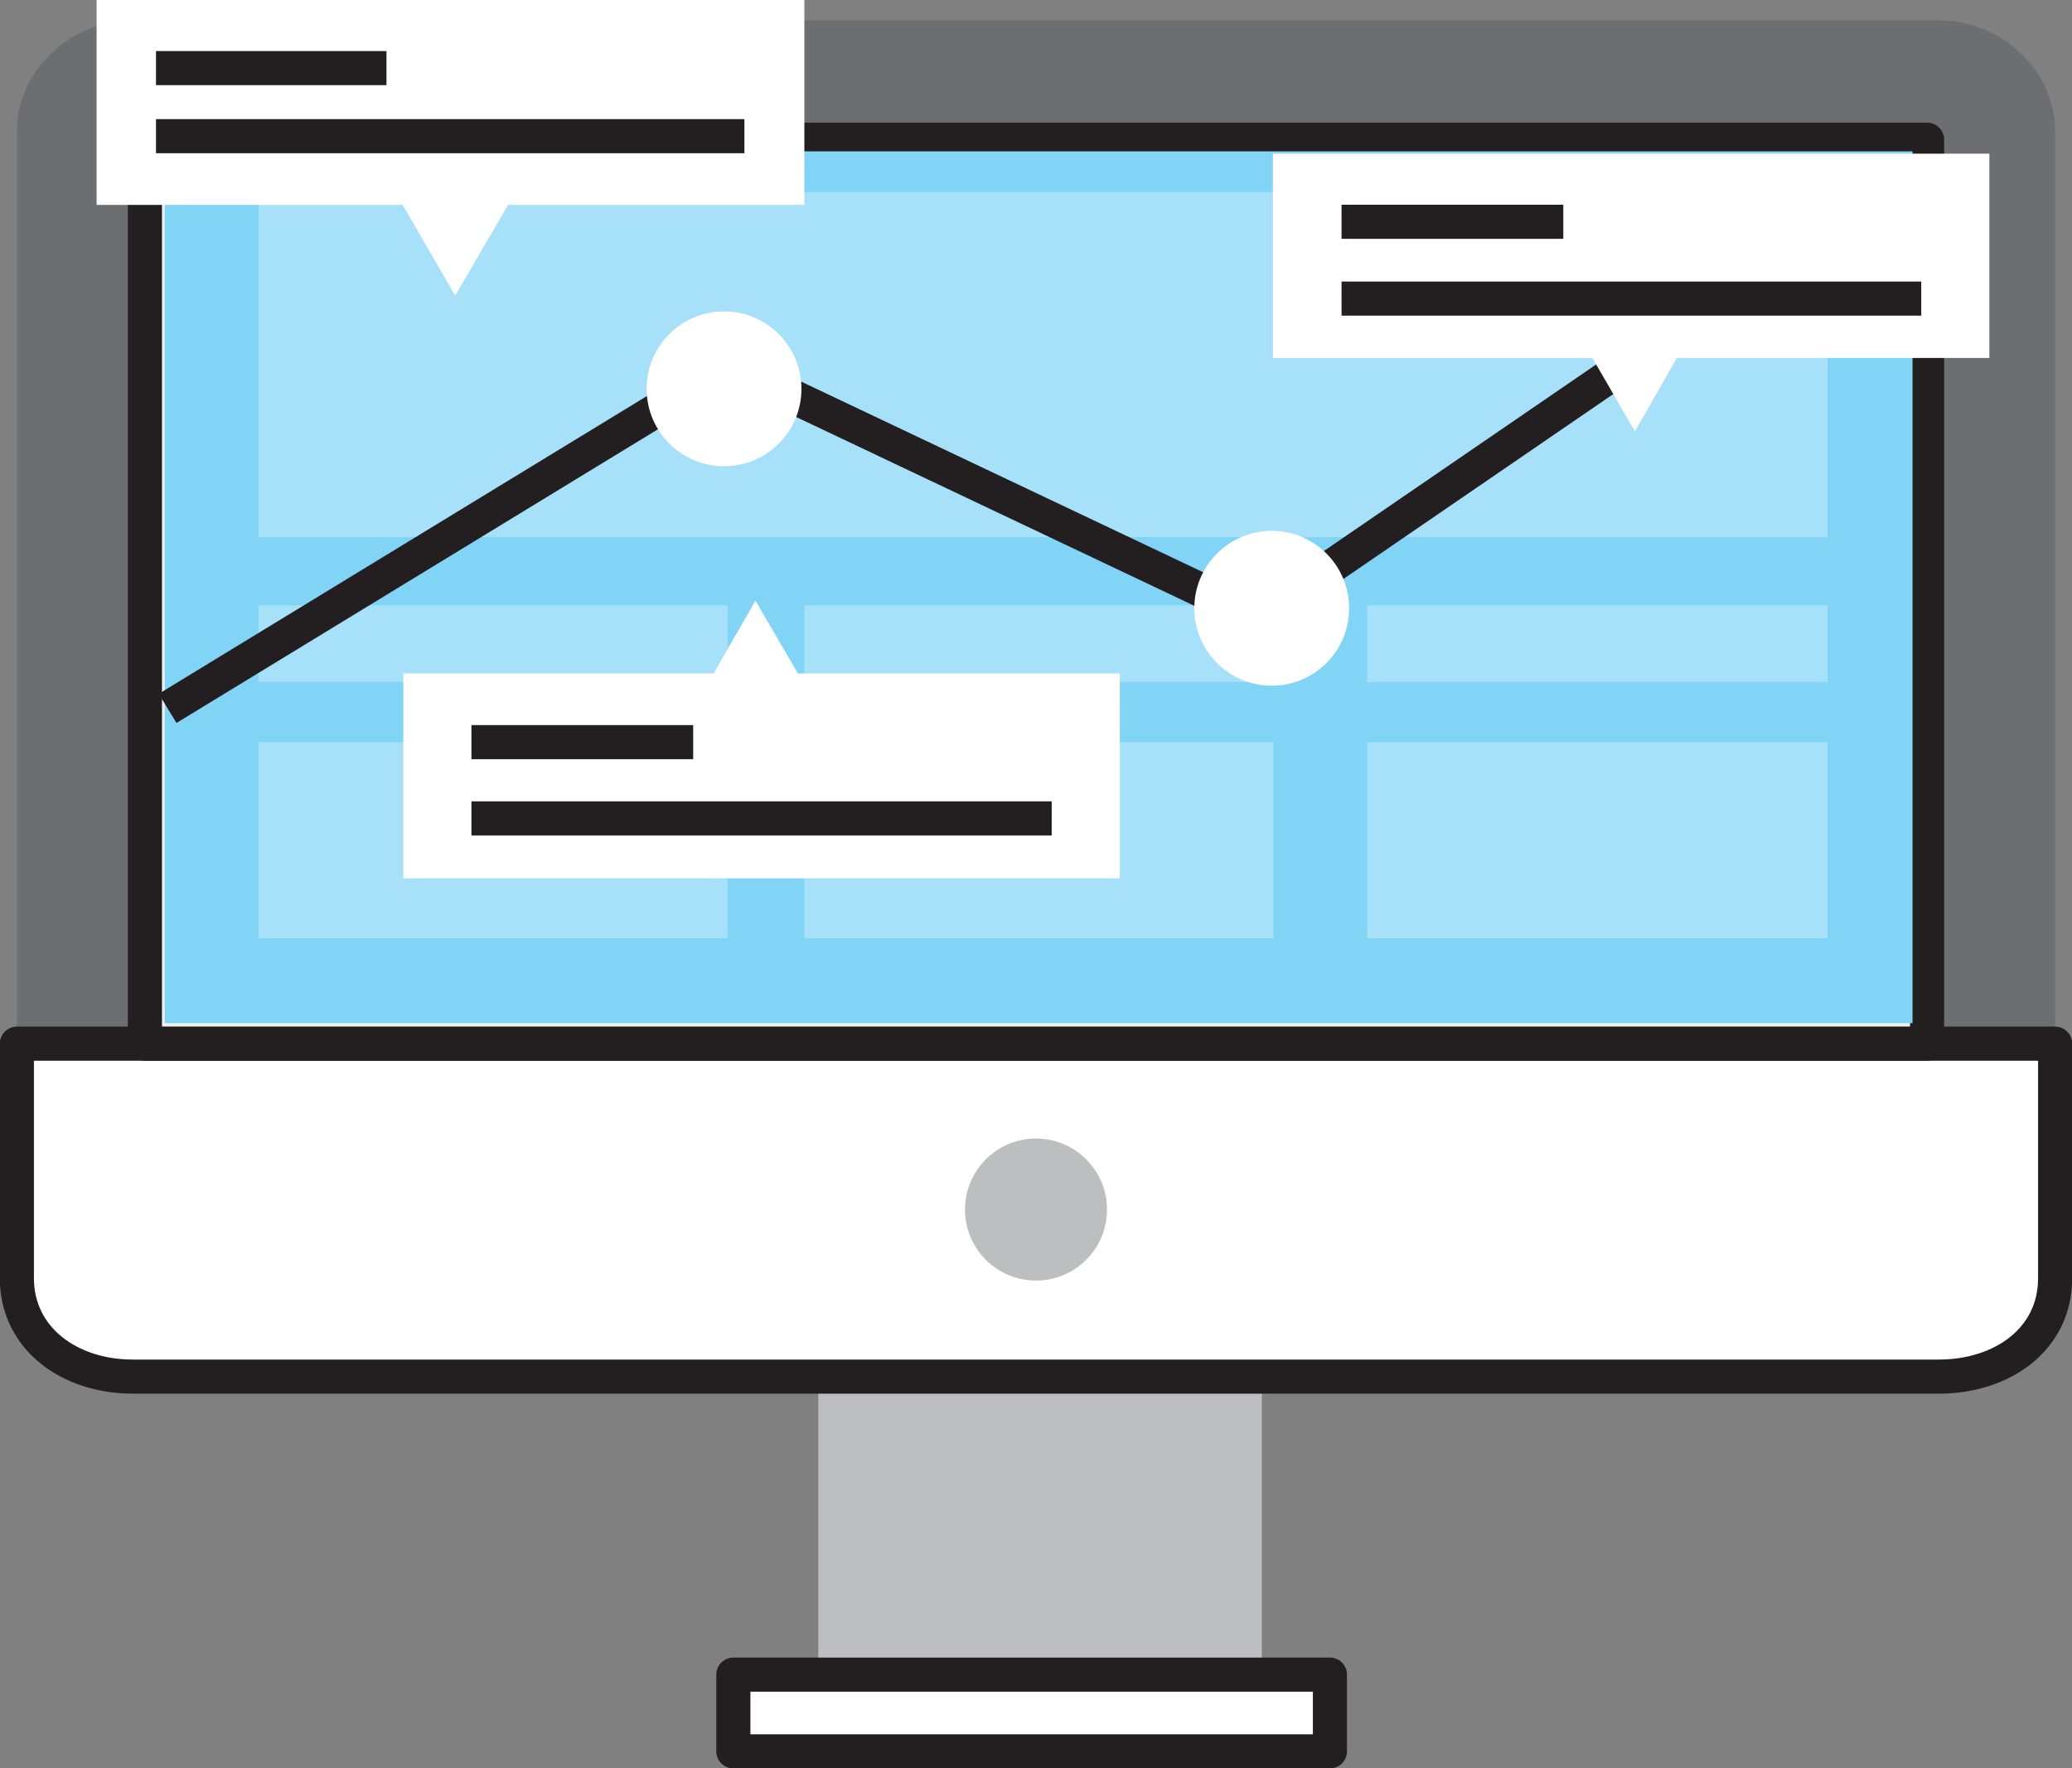 <svg id="Element" xmlns="http://www.w3.org/2000/svg" viewBox="0 0 356 303.8"><rect x="0" y="0" width="356" height="303.8" fill="#808080" stroke="none"/><defs><style>.cls-1{fill:#bcbec0;}.cls-2{fill:#6d6e71;}.cls-3,.cls-6,.cls-8{fill:#fff;}.cls-3,.cls-4,.cls-7{stroke:#231f20;stroke-linejoin:round;stroke-width:5.86px;}.cls-4{fill:#f1f2f2;}.cls-5{fill:#82d4f7;}.cls-6{opacity:0.3;}.cls-7{fill:none;}</style></defs><title>icon-04</title><rect class="cls-1" x="140.6" y="236.4" width="76.2" height="51.27"/><path class="cls-2" d="M353.1,22.6c0-10.4-9.1-19.1-20-19.1H22.9C12,3.5,2.9,12.2,2.9,22.6V179.3H353.1Z"/><path class="cls-3" d="M2.9,179.3v40.3c0,10.4,9.1,16.9,19.9,16.9H333.1c10.9,0,20-6.4,20-16.9V179.3Z"/><circle class="cls-1" cx="178" cy="207.8" r="12.2"/><rect class="cls-3" x="126" y="287.7" width="102.5" height="13.18"/><rect class="cls-4" x="24.9" y="24" width="306.2" height="155.29"/><rect class="cls-5" x="28.3" y="26" width="300.3" height="149.78"/><rect class="cls-6" x="44.4" y="33" width="269.6" height="59.28"/><rect class="cls-6" x="44.4" y="104" width="80.6" height="13.18"/><rect class="cls-6" x="44.4" y="127.5" width="80.6" height="33.69"/><rect class="cls-6" x="138.2" y="104" width="80.6" height="13.18"/><rect class="cls-6" x="138.2" y="127.5" width="80.6" height="33.69"/><rect class="cls-6" x="234.9" y="104" width="79.1" height="13.18"/><rect class="cls-6" x="234.9" y="127.5" width="79.1" height="33.69"/><polyline class="cls-7" points="28.8 121.7 125.2 62.9 216.1 106 328.2 29.2"/><circle class="cls-8" cx="124.4" cy="66.8" r="13.3"/><circle class="cls-8" cx="218.5" cy="104.5" r="13.3"/><polygon class="cls-8" points="341.8 26.4 218.7 26.4 218.7 61.5 273.6 61.5 280.9 74.1 288.1 61.5 341.8 61.5 341.8 26.4"/><line class="cls-7" x1="230.5" y1="38.1" x2="268.6" y2="38.1"/><line class="cls-7" x1="230.5" y1="51.3" x2="330.1" y2="51.3"/><polygon class="cls-8" points="69.3 150.9 192.4 150.9 192.4 115.7 137.1 115.7 129.8 103.2 122.6 115.7 69.3 115.7 69.3 150.9"/><line class="cls-7" x1="81" y1="127.5" x2="119.1" y2="127.5"/><line class="cls-7" x1="81" y1="140.6" x2="180.7" y2="140.6"/><polygon class="cls-8" points="138.2 0 16.6 0 16.6 35.2 69.2 35.2 78.2 50.8 87.3 35.2 138.2 35.2 138.2 0"/><line class="cls-7" x1="26.8" y1="11.7" x2="66.4" y2="11.7"/><line class="cls-7" x1="26.8" y1="23.4" x2="127.9" y2="23.4"/></svg>